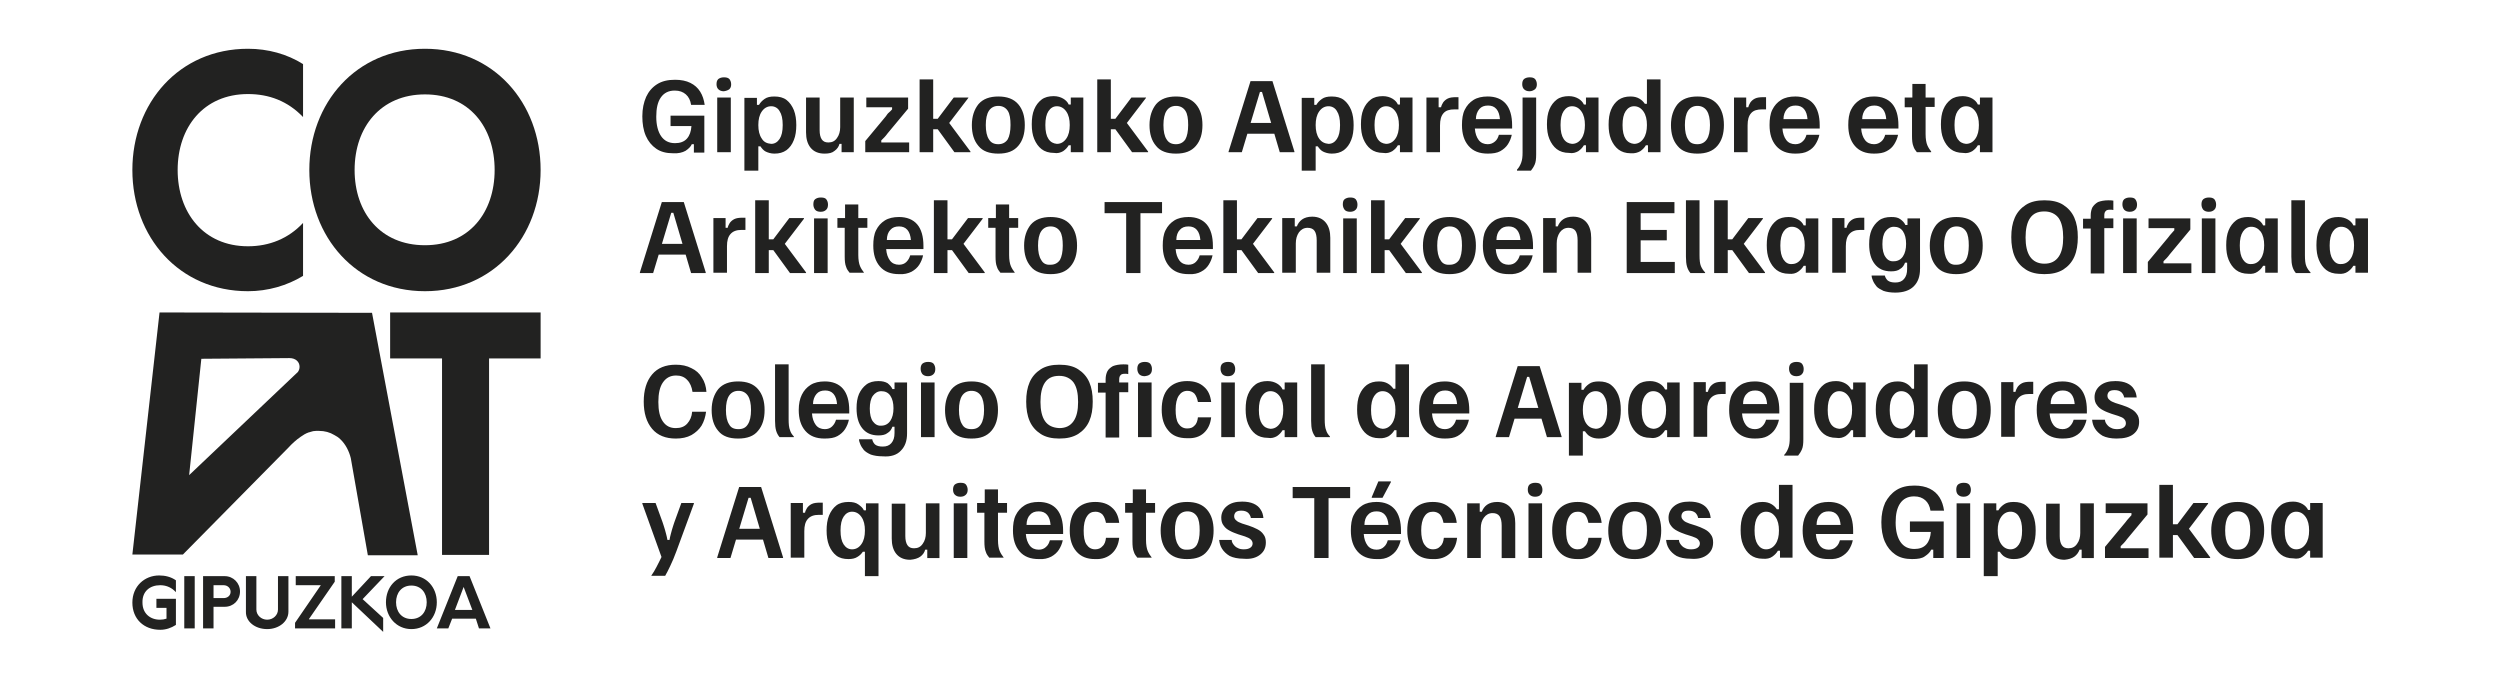 <?xml version="1.0" encoding="UTF-8"?> <svg xmlns="http://www.w3.org/2000/svg" xmlns:xlink="http://www.w3.org/1999/xlink" version="1.1" id="Capa_1" x="0px" y="0px" viewBox="0 0 717.7 195.4" style="enable-background:new 0 0 717.7 195.4;" xml:space="preserve"> <style type="text/css"> .st0{fill:#222221;} </style> <g> <g> <g> <path class="st0" d="M669.7,74.5c-0.6-0.9-0.9-2.2-0.9-4c0-1.8,0.3-3.1,0.9-4c0.6-0.9,1.4-1.4,2.4-1.4c1.1,0,2,0.5,2.7,1.4 c0.7,1,1,2.3,1,3.9c0,1.6-0.3,2.9-1,3.9c-0.7,1-1.6,1.5-2.7,1.5C671.1,75.9,670.3,75.4,669.7,74.5 M674,78c0.7-0.5,1.2-1,1.6-1.7 h0.6v2h3.6V62.7h-3.6v2h-0.6c-0.3-0.7-0.9-1.3-1.6-1.7c-0.7-0.4-1.6-0.7-2.7-0.7c-1.4,0-2.6,0.3-3.5,1c-0.9,0.7-1.6,1.6-2.1,2.8 c-0.5,1.2-0.7,2.6-0.7,4.3c0,1.6,0.2,3,0.7,4.2c0.5,1.2,1.2,2.2,2.1,2.9c0.9,0.7,2.1,1.1,3.6,1.1C672.3,78.7,673.3,78.5,674,78 M663.3,78.4v-0.2c-0.5-0.5-0.9-1.1-1.2-1.8c-0.3-0.7-0.4-1.8-0.4-3.1V57.5h-3.9v16.2c0,1.2,0.1,2.1,0.3,2.8 c0.2,0.7,0.5,1.3,1,1.9H663.3z M643.9,74.5c-0.6-0.9-0.9-2.2-0.9-4c0-1.8,0.3-3.1,0.9-4c0.6-0.9,1.4-1.4,2.4-1.4 c1.1,0,2,0.5,2.7,1.4c0.7,1,1,2.3,1,3.9c0,1.6-0.3,2.9-1,3.9c-0.7,1-1.6,1.5-2.7,1.5C645.3,75.9,644.5,75.4,643.9,74.5 M648.1,78 c0.7-0.5,1.2-1,1.6-1.7h0.6v2h3.6V62.7h-3.6v2h-0.6c-0.3-0.7-0.9-1.3-1.6-1.7c-0.7-0.4-1.6-0.7-2.7-0.7c-1.4,0-2.6,0.3-3.5,1 c-0.9,0.7-1.6,1.6-2.1,2.8c-0.5,1.2-0.7,2.6-0.7,4.3c0,1.6,0.2,3,0.7,4.2c0.5,1.2,1.2,2.2,2.1,2.9c0.9,0.7,2.1,1.1,3.6,1.1 C646.5,78.7,647.4,78.5,648.1,78 M635.7,60.2c0.4-0.4,0.5-0.9,0.5-1.5c0-0.6-0.2-1.1-0.5-1.5c-0.4-0.4-0.9-0.5-1.6-0.5 c-0.7,0-1.2,0.2-1.6,0.5c-0.4,0.4-0.5,0.9-0.5,1.5c0,0.6,0.2,1.1,0.5,1.5c0.4,0.4,0.9,0.6,1.6,0.6 C634.8,60.8,635.3,60.6,635.7,60.2 M636,62.7h-3.9v15.7h3.9V62.7z M629.1,78.4v-2.8h-8v-0.6c0.3-0.3,0.6-0.6,0.9-0.9 c0.3-0.3,0.6-0.7,0.9-1.1l5.9-7.1v-3.2h-12v2.8h7.4v0.6c-0.3,0.3-0.5,0.6-0.8,0.9c-0.3,0.3-0.6,0.7-0.9,1.1l-5.9,7.1v3.2H629.1z M613,60.2c0.4-0.4,0.5-0.9,0.5-1.5c0-0.6-0.2-1.1-0.5-1.5s-0.9-0.5-1.6-0.5c-0.7,0-1.2,0.2-1.6,0.5c-0.4,0.4-0.5,0.9-0.5,1.5 c0,0.6,0.2,1.1,0.5,1.5c0.4,0.4,0.9,0.6,1.6,0.6C612.1,60.8,612.6,60.6,613,60.2 M613.4,62.7h-3.9v15.7h3.9V62.7z M604.1,78.4 V65.5h2.6v-2.8h-2.6v-0.8c0-0.6,0.1-1,0.4-1.3c0.2-0.3,0.7-0.4,1.3-0.4c0.3,0,0.6,0,0.9,0.1v-2.7c-0.4-0.1-0.9-0.1-1.4-0.1 c-1.2,0-2.2,0.2-3,0.5c-0.7,0.4-1.2,0.9-1.6,1.5c-0.3,0.6-0.5,1.4-0.5,2.3v1h-2.2v2.8h2.2v12.9H604.1z M582.8,73.7 c-0.9-1.3-1.3-3.2-1.3-5.5c0-2.4,0.4-4.3,1.3-5.6c0.9-1.3,2.2-1.9,4.1-1.9c1.8,0,3.2,0.7,4.1,1.9c0.9,1.3,1.3,3.2,1.3,5.6 c0,2.4-0.4,4.2-1.3,5.5c-0.9,1.3-2.2,2-4.1,2C585.1,75.7,583.7,75,582.8,73.7 M592.3,77.4c1.4-0.9,2.5-2.1,3.2-3.7 c0.7-1.6,1-3.5,1-5.6c0-2.2-0.3-4-1-5.6c-0.7-1.6-1.8-2.8-3.2-3.7c-1.4-0.9-3.2-1.3-5.4-1.3c-2.1,0-3.9,0.4-5.3,1.3 c-1.4,0.9-2.5,2.1-3.2,3.7c-0.7,1.6-1,3.4-1,5.6c0,2.1,0.3,4,1,5.6c0.7,1.6,1.8,2.8,3.2,3.7c1.4,0.9,3.2,1.3,5.3,1.3 C589.1,78.7,590.8,78.3,592.3,77.4 M559,74.6c-0.6-0.9-0.9-2.3-0.9-4.1c0-1.8,0.3-3.2,0.9-4.1c0.6-0.9,1.5-1.4,2.7-1.4 c1.2,0,2.1,0.5,2.7,1.4c0.6,0.9,0.8,2.3,0.8,4.1c0,1.8-0.3,3.2-0.8,4.1c-0.6,0.9-1.5,1.4-2.7,1.4C560.4,76.1,559.5,75.6,559,74.6 M567.3,76.5c1.3-1.5,1.9-3.5,1.9-6c0-2.5-0.6-4.5-1.9-6c-1.3-1.5-3.2-2.2-5.7-2.2s-4.4,0.7-5.7,2.2c-1.2,1.5-1.9,3.5-1.9,6 c0,2.5,0.6,4.5,1.9,6c1.2,1.5,3.1,2.2,5.7,2.2S566.1,78,567.3,76.5 M541.3,73.8c-0.6-0.8-0.9-2.1-0.9-3.7c0-1.7,0.3-2.9,0.9-3.7 c0.6-0.8,1.4-1.3,2.4-1.3c1.1,0,2,0.4,2.6,1.3c0.6,0.9,0.9,2.1,0.9,3.6c0,1.5-0.3,2.7-0.9,3.6c-0.6,0.9-1.5,1.4-2.6,1.4 C542.7,75.1,541.9,74.7,541.3,73.8 M549.4,82.2c1.2-1.2,1.8-2.8,1.8-5V62.7h-3.6v1.9h-0.6c-0.3-0.7-0.8-1.2-1.5-1.7 s-1.5-0.6-2.6-0.6c-1.4,0-2.6,0.3-3.5,1c-0.9,0.7-1.6,1.6-2.1,2.7c-0.5,1.2-0.7,2.5-0.7,4.1c0,2.4,0.5,4.3,1.6,5.7 c1.1,1.4,2.6,2.1,4.7,2.1c1.1,0,2-0.2,2.6-0.7c0.7-0.4,1.1-1,1.4-1.8h0.6v1.8c0,1.3-0.3,2.2-0.9,2.9c-0.6,0.7-1.4,1-2.5,1 c-1,0-1.7-0.2-2.2-0.6c-0.4-0.4-0.7-0.9-0.8-1.4h-3.8c0,0.5,0.2,1,0.4,1.5c0.2,0.5,0.6,1.1,1,1.6s1.2,0.9,2,1.3 c0.9,0.3,2,0.5,3.4,0.5C546.4,84,548.2,83.4,549.4,82.2 M529.9,78.4v-7.7c0-1.6,0.3-2.7,1-3.5c0.7-0.8,1.7-1.2,3.2-1.2h1.1v-3.5 h-0.8c-1,0-1.8,0.1-2.4,0.4c-0.6,0.3-1,0.7-1.3,1.1c-0.3,0.5-0.5,0.9-0.6,1.4h-0.6v-2.8H526v15.7H529.9z M512,74.5 c-0.6-0.9-0.9-2.2-0.9-4c0-1.8,0.3-3.1,0.9-4c0.6-0.9,1.4-1.4,2.4-1.4c1.1,0,2,0.5,2.7,1.4c0.7,1,1,2.3,1,3.9 c0,1.6-0.3,2.9-1,3.9c-0.7,1-1.6,1.5-2.7,1.5C513.4,75.9,512.6,75.4,512,74.5 M516.2,78c0.7-0.5,1.2-1,1.6-1.7h0.6v2h3.6V62.7 h-3.6v2h-0.6c-0.3-0.7-0.9-1.3-1.6-1.7c-0.7-0.4-1.6-0.7-2.7-0.7c-1.4,0-2.6,0.3-3.5,1c-0.9,0.7-1.6,1.6-2.1,2.8 c-0.5,1.2-0.7,2.6-0.7,4.3c0,1.6,0.2,3,0.7,4.2c0.5,1.2,1.2,2.2,2.1,2.9c0.9,0.7,2.1,1.1,3.6,1.1C514.6,78.7,515.5,78.5,516.2,78 M496,78.4v-6.6h1.3l4.8,6.6h4.6v-0.2l-6.1-8.2l5.5-7.2v-0.2h-4.2l-4.6,6.1H496V57.5h-3.9v20.9H496z M489.5,78.4v-0.2 c-0.5-0.5-0.9-1.1-1.2-1.8c-0.3-0.7-0.4-1.8-0.4-3.1V57.5H484v16.2c0,1.2,0.1,2.1,0.3,2.8c0.2,0.7,0.5,1.3,1,1.9H489.5z M480.8,78.4v-3.2H471V69h7.5v-3H471v-4.8h9.7V58H467v20.4H480.8z M446.9,78.4v-8.5c0-1.3,0.3-2.3,0.9-3.2 c0.6-0.8,1.4-1.3,2.5-1.3c0.9,0,1.6,0.3,2,0.9c0.4,0.6,0.6,1.5,0.6,2.7v9.3h3.9v-10c0-1.8-0.4-3.3-1.3-4.4 c-0.9-1.1-2.2-1.7-3.9-1.7c-1.2,0-2.2,0.3-2.9,0.8s-1.2,1.2-1.5,2h-0.6v-2.4H443v15.7H446.9z M430.6,66c0.6-0.7,1.4-1,2.5-1 c1,0,1.8,0.3,2.4,1c0.6,0.7,0.9,1.7,1,2.9h-6.9C429.6,67.6,430,66.6,430.6,66 M436.7,78c0.9-0.5,1.7-1.2,2.2-2 c0.5-0.8,0.9-1.7,1.1-2.7h-3.7c-0.2,0.7-0.5,1.3-1.1,1.9c-0.5,0.5-1.2,0.8-2.1,0.8c-1.1,0-2-0.4-2.6-1.2c-0.6-0.8-1-1.9-1.1-3.3 h10.7v-0.9c0-2.7-0.6-4.8-1.8-6.2c-1.2-1.4-3-2.1-5.2-2.1c-1.6,0-3,0.3-4.1,1c-1.1,0.7-1.9,1.6-2.5,2.8c-0.6,1.2-0.8,2.7-0.8,4.4 c0,2.5,0.6,4.5,1.9,6c1.3,1.5,3.1,2.2,5.5,2.2C434.5,78.8,435.7,78.5,436.7,78 M413.5,74.6c-0.6-0.9-0.9-2.3-0.9-4.1 c0-1.8,0.3-3.2,0.9-4.1s1.5-1.4,2.7-1.4c1.2,0,2.1,0.5,2.7,1.4s0.8,2.3,0.8,4.1c0,1.8-0.3,3.2-0.8,4.1c-0.6,0.9-1.5,1.4-2.7,1.4 C414.9,76.1,414,75.6,413.5,74.6 M421.8,76.5c1.3-1.5,1.9-3.5,1.9-6c0-2.5-0.6-4.5-1.9-6c-1.3-1.5-3.2-2.2-5.7-2.2 s-4.4,0.7-5.7,2.2c-1.2,1.5-1.9,3.5-1.9,6c0,2.5,0.6,4.5,1.9,6c1.2,1.5,3.1,2.2,5.7,2.2S420.6,78,421.8,76.5 M397.5,78.4v-6.6 h1.3l4.8,6.6h4.6v-0.2l-6.1-8.2l5.5-7.2v-0.2h-4.2l-4.6,6.1h-1.3V57.5h-3.9v20.9H397.5z M389.2,60.2c0.4-0.4,0.5-0.9,0.5-1.5 c0-0.6-0.2-1.1-0.5-1.5c-0.4-0.4-0.9-0.5-1.6-0.5c-0.7,0-1.2,0.2-1.6,0.5s-0.5,0.9-0.5,1.5c0,0.6,0.2,1.1,0.5,1.5 s0.9,0.6,1.6,0.6C388.3,60.8,388.8,60.6,389.2,60.2 M389.5,62.7h-3.9v15.7h3.9V62.7z M372,78.4v-8.5c0-1.3,0.3-2.3,0.9-3.2 c0.6-0.8,1.4-1.3,2.5-1.3c0.9,0,1.6,0.3,2,0.9c0.4,0.6,0.6,1.5,0.6,2.7v9.3h3.9v-10c0-1.8-0.4-3.3-1.3-4.4 c-0.9-1.1-2.2-1.7-3.9-1.7c-1.2,0-2.2,0.3-2.9,0.8c-0.7,0.5-1.2,1.2-1.5,2h-0.6v-2.4h-3.6v15.7H372z M355.1,78.4v-6.6h1.3 l4.8,6.6h4.6v-0.2l-6.1-8.2l5.5-7.2v-0.2h-4.2l-4.6,6.1h-1.3V57.5h-3.9v20.9H355.1z M338.7,66c0.6-0.7,1.4-1,2.5-1 c1,0,1.8,0.3,2.4,1c0.6,0.7,0.9,1.7,1,2.9h-6.9C337.7,67.6,338.1,66.6,338.7,66 M344.8,78c1-0.5,1.7-1.2,2.2-2s0.9-1.7,1.1-2.7 h-3.7c-0.2,0.7-0.5,1.3-1.1,1.9c-0.5,0.5-1.2,0.8-2.1,0.8c-1.1,0-2-0.4-2.6-1.2c-0.6-0.8-1-1.9-1.1-3.3h10.7v-0.9 c0-2.7-0.6-4.8-1.8-6.2c-1.2-1.4-3-2.1-5.2-2.1c-1.6,0-3,0.3-4.1,1c-1.1,0.7-1.9,1.6-2.5,2.8c-0.6,1.2-0.8,2.7-0.8,4.4 c0,2.5,0.6,4.5,1.9,6c1.3,1.5,3.1,2.2,5.5,2.2C342.7,78.8,343.9,78.5,344.8,78 M327.4,78.4V61.2h6.2V58h-16.5v3.2h6.2v17.2H327.4 z M298.9,74.6c-0.6-0.9-0.9-2.3-0.9-4.1c0-1.8,0.3-3.2,0.9-4.1c0.6-0.9,1.5-1.4,2.7-1.4c1.2,0,2.1,0.5,2.7,1.4s0.8,2.3,0.8,4.1 c0,1.8-0.3,3.2-0.8,4.1c-0.6,0.9-1.5,1.4-2.7,1.4C300.3,76.1,299.4,75.6,298.9,74.6 M307.3,76.5c1.3-1.5,1.9-3.5,1.9-6 c0-2.5-0.6-4.5-1.9-6c-1.3-1.5-3.2-2.2-5.7-2.2s-4.4,0.7-5.7,2.2c-1.2,1.5-1.9,3.5-1.9,6c0,2.5,0.6,4.5,1.9,6 c1.2,1.5,3.1,2.2,5.7,2.2S306,78,307.3,76.5 M291.3,78.4v-0.2c-0.4-0.5-0.8-1.1-1.1-1.8c-0.3-0.7-0.5-1.8-0.5-3.2v-7.8h2.6v-2.8 h-2.6v-3.9h-3.8v3.9h-2.2v2.8h2.1v8.2c0,1.3,0.1,2.3,0.4,3c0.2,0.7,0.6,1.2,1,1.7H291.3z M272,78.4v-6.6h1.3l4.8,6.6h4.6v-0.2 l-6.1-8.2l5.5-7.2v-0.2h-4.2l-4.6,6.1H272V57.5h-3.9v20.9H272z M255.6,66c0.6-0.7,1.4-1,2.5-1c1,0,1.8,0.3,2.4,1 c0.6,0.7,0.9,1.7,1,2.9h-6.9C254.6,67.6,255,66.6,255.6,66 M261.7,78c0.9-0.5,1.7-1.2,2.2-2c0.5-0.8,0.9-1.7,1.1-2.7h-3.7 c-0.2,0.7-0.5,1.3-1.1,1.9c-0.5,0.5-1.2,0.8-2.1,0.8c-1.1,0-2-0.4-2.6-1.2c-0.6-0.8-1-1.9-1.1-3.3h10.7v-0.9 c0-2.7-0.6-4.8-1.8-6.2c-1.2-1.4-3-2.1-5.2-2.1c-1.6,0-3,0.3-4.1,1c-1.1,0.7-1.9,1.6-2.5,2.8c-0.6,1.2-0.8,2.7-0.8,4.4 c0,2.5,0.6,4.5,1.9,6c1.3,1.5,3.1,2.2,5.5,2.2C259.5,78.8,260.7,78.5,261.7,78 M248,78.4v-0.2c-0.4-0.5-0.8-1.1-1.1-1.8 c-0.3-0.7-0.5-1.8-0.5-3.2v-7.8h2.6v-2.8h-2.6v-3.9h-3.8v3.9h-2.2v2.8h2.1v8.2c0,1.3,0.1,2.3,0.4,3c0.2,0.7,0.6,1.2,1,1.7H248z M237.2,60.2c0.4-0.4,0.5-0.9,0.5-1.5c0-0.6-0.2-1.1-0.5-1.5s-0.9-0.5-1.6-0.5c-0.7,0-1.2,0.2-1.6,0.5s-0.5,0.9-0.5,1.5 c0,0.6,0.2,1.1,0.5,1.5s0.9,0.6,1.6,0.6C236.3,60.8,236.8,60.6,237.2,60.2 M237.6,62.7h-3.9v15.7h3.9V62.7z M220.7,78.4v-6.6h1.3 l4.8,6.6h4.6v-0.2l-6.1-8.2l5.5-7.2v-0.2h-4.2l-4.6,6.1h-1.3V57.5h-3.9v20.9H220.7z M208.7,78.4v-7.7c0-1.6,0.3-2.7,1-3.5 c0.7-0.8,1.7-1.2,3.2-1.2h1.1v-3.5h-0.8c-1,0-1.8,0.1-2.4,0.4c-0.6,0.3-1,0.7-1.3,1.1c-0.3,0.5-0.5,0.9-0.6,1.4h-0.6v-2.8h-3.5 v15.7H208.7z M197.4,73.1l-0.9-3.1h-7l-0.9,3.1H197.4z M187.5,78.4l5.2-17.3h0.6l5.1,17.3h4.2v-0.2L196.3,58h-6.3l-6.3,20.2v0.2 H187.5z"></path> <path class="st0" d="M562,39.9c-0.6-0.9-0.9-2.2-0.9-4c0-1.8,0.3-3.1,0.9-4c0.6-0.9,1.4-1.4,2.4-1.4c1.1,0,2,0.5,2.7,1.5 c0.7,1,1,2.3,1,3.9c0,1.6-0.3,2.9-1,3.9c-0.7,1-1.6,1.5-2.7,1.5C563.4,41.2,562.6,40.8,562,39.9 M566.2,43.4 c0.7-0.5,1.2-1,1.6-1.7h0.6v2h3.6V28h-3.6v2h-0.6c-0.3-0.7-0.9-1.3-1.6-1.7c-0.7-0.4-1.6-0.7-2.7-0.7c-1.4,0-2.6,0.3-3.5,1 c-0.9,0.7-1.6,1.6-2.1,2.8c-0.5,1.2-0.7,2.6-0.7,4.3c0,1.6,0.2,3,0.7,4.2c0.5,1.2,1.2,2.2,2.1,2.9c0.9,0.7,2.1,1.1,3.6,1.1 C564.6,44.1,565.5,43.8,566.2,43.4 M554.4,43.7v-0.2c-0.4-0.5-0.8-1.1-1.1-1.8c-0.3-0.7-0.5-1.8-0.5-3.2v-7.8h2.6V28h-2.6v-3.9 H549V28h-2.2v2.8h2.1V39c0,1.3,0.1,2.3,0.4,3c0.2,0.7,0.6,1.2,1,1.7H554.4z M535.6,31.3c0.6-0.7,1.4-1,2.5-1c1,0,1.8,0.3,2.4,1 c0.6,0.7,0.9,1.7,1,2.9h-6.9C534.6,33,535,32,535.6,31.3 M541.6,43.4c1-0.5,1.7-1.2,2.2-2c0.5-0.8,0.9-1.7,1.1-2.7h-3.7 c-0.2,0.7-0.5,1.4-1.1,1.9s-1.2,0.8-2.1,0.8c-1.1,0-2-0.4-2.6-1.2c-0.6-0.8-1-1.9-1.1-3.3h10.7v-0.9c0-2.7-0.6-4.8-1.8-6.2 c-1.2-1.4-3-2.1-5.2-2.1c-1.6,0-3,0.3-4.1,1c-1.1,0.7-1.9,1.6-2.5,2.8c-0.6,1.2-0.8,2.7-0.8,4.4c0,2.5,0.6,4.5,1.9,6 c1.3,1.5,3.1,2.2,5.5,2.2C539.5,44.1,540.7,43.9,541.6,43.4 M513,31.3c0.6-0.7,1.4-1,2.5-1c1,0,1.8,0.3,2.4,1 c0.6,0.7,0.9,1.7,1,2.9h-6.9C512,33,512.4,32,513,31.3 M519,43.4c1-0.5,1.7-1.2,2.2-2c0.5-0.8,0.9-1.7,1.1-2.7h-3.7 c-0.2,0.7-0.5,1.4-1.1,1.9c-0.5,0.5-1.2,0.8-2.1,0.8c-1.1,0-2-0.4-2.6-1.2c-0.6-0.8-1-1.9-1.1-3.3h10.7v-0.9 c0-2.7-0.6-4.8-1.8-6.2c-1.2-1.4-3-2.1-5.2-2.1c-1.6,0-3,0.3-4.1,1c-1.1,0.7-1.9,1.6-2.5,2.8c-0.6,1.2-0.8,2.7-0.8,4.4 c0,2.5,0.6,4.5,1.9,6c1.3,1.5,3.1,2.2,5.5,2.2C516.9,44.1,518.1,43.9,519,43.4 M501.7,43.7V36c0-1.6,0.3-2.7,1-3.5 c0.7-0.8,1.7-1.1,3.2-1.1h1.1v-3.5h-0.8c-1,0-1.8,0.1-2.4,0.4c-0.6,0.3-1,0.7-1.3,1.1c-0.3,0.5-0.5,0.9-0.6,1.4h-0.6V28h-3.5 v15.7H501.7z M484.6,40c-0.6-0.9-0.9-2.3-0.9-4.1c0-1.8,0.3-3.2,0.9-4.1c0.6-0.9,1.5-1.4,2.7-1.4c1.2,0,2.1,0.5,2.7,1.4 c0.6,0.9,0.9,2.3,0.9,4.1c0,1.8-0.3,3.2-0.9,4.1s-1.5,1.4-2.7,1.4C486,41.4,485.1,41,484.6,40 M493,41.9c1.3-1.5,1.9-3.5,1.9-6 c0-2.5-0.6-4.5-1.9-6c-1.3-1.5-3.2-2.2-5.7-2.2c-2.5,0-4.4,0.7-5.7,2.2c-1.2,1.5-1.9,3.5-1.9,6c0,2.5,0.6,4.5,1.9,6 c1.2,1.5,3.1,2.2,5.7,2.2C489.8,44.1,491.7,43.4,493,41.9 M466.7,39.9c-0.6-0.9-0.9-2.2-0.9-4c0-1.8,0.3-3.1,0.9-4 c0.6-0.9,1.4-1.4,2.4-1.4c1.1,0,2,0.5,2.7,1.5c0.7,1,1,2.3,1,3.9c0,1.6-0.3,2.9-1,3.9c-0.7,1-1.6,1.5-2.7,1.5 C468.1,41.2,467.3,40.8,466.7,39.9 M470.9,43.4c0.7-0.5,1.2-1,1.6-1.7h0.6v2h3.6V22.8h-3.9v7h-0.6c-0.4-0.6-0.9-1.1-1.6-1.5 c-0.7-0.4-1.5-0.6-2.5-0.6c-1.4,0-2.5,0.3-3.5,1c-0.9,0.7-1.6,1.6-2.1,2.8c-0.5,1.2-0.7,2.6-0.7,4.3c0,1.6,0.2,3,0.7,4.2 c0.5,1.2,1.2,2.2,2.1,2.9c0.9,0.7,2.1,1.1,3.5,1.1C469.3,44.1,470.2,43.8,470.9,43.4 M448.9,39.9c-0.6-0.9-0.9-2.2-0.9-4 c0-1.8,0.3-3.1,0.9-4c0.6-0.9,1.4-1.4,2.4-1.4c1.1,0,2,0.5,2.7,1.5c0.7,1,1,2.3,1,3.9c0,1.6-0.3,2.9-1,3.9 c-0.7,1-1.6,1.5-2.7,1.5C450.3,41.2,449.5,40.8,448.9,39.9 M453.1,43.4c0.7-0.5,1.2-1,1.6-1.7h0.6v2h3.6V28h-3.6v2h-0.6 c-0.3-0.7-0.9-1.3-1.6-1.7s-1.6-0.7-2.7-0.7c-1.4,0-2.6,0.3-3.5,1c-0.9,0.7-1.6,1.6-2.1,2.8c-0.5,1.2-0.7,2.6-0.7,4.3 c0,1.6,0.2,3,0.7,4.2c0.5,1.2,1.2,2.2,2.1,2.9c0.9,0.7,2.1,1.1,3.6,1.1C451.5,44.1,452.4,43.8,453.1,43.4 M440.7,25.6 c0.4-0.4,0.5-0.9,0.5-1.4c0-0.6-0.2-1.1-0.5-1.5c-0.4-0.4-0.9-0.5-1.6-0.5s-1.2,0.2-1.6,0.5c-0.4,0.4-0.5,0.9-0.5,1.5 c0,0.6,0.2,1.1,0.5,1.4c0.4,0.4,0.9,0.6,1.6,0.6S440.3,25.9,440.7,25.6 M439.5,49c0.4-0.5,0.8-1.1,1.1-1.8 c0.3-0.7,0.4-1.6,0.4-2.9V28h-3.9v15.8c0,1.2-0.1,2.1-0.4,2.9c-0.3,0.8-0.7,1.5-1.2,2V49H439.5z M424.7,31.3c0.6-0.7,1.4-1,2.5-1 c1,0,1.8,0.3,2.4,1c0.6,0.7,0.9,1.7,1,2.9h-6.9C423.7,33,424.1,32,424.7,31.3 M430.7,43.4c0.9-0.5,1.7-1.2,2.2-2 c0.5-0.8,0.9-1.7,1.1-2.7h-3.7c-0.2,0.7-0.5,1.4-1.1,1.9s-1.2,0.8-2.1,0.8c-1.1,0-2-0.4-2.6-1.2c-0.6-0.8-1-1.9-1.1-3.3h10.7 v-0.9c0-2.7-0.6-4.8-1.8-6.2c-1.2-1.4-3-2.1-5.2-2.1c-1.6,0-3,0.3-4.1,1c-1.1,0.7-1.9,1.6-2.5,2.8c-0.6,1.2-0.8,2.7-0.8,4.4 c0,2.5,0.6,4.5,1.9,6c1.3,1.5,3.1,2.2,5.5,2.2C428.6,44.1,429.8,43.9,430.7,43.4 M413.4,43.7V36c0-1.6,0.3-2.7,1-3.5 c0.7-0.8,1.7-1.1,3.2-1.1h1.1v-3.5H418c-1,0-1.8,0.1-2.4,0.4c-0.6,0.3-1,0.7-1.3,1.1c-0.3,0.5-0.5,0.9-0.6,1.4H413V28h-3.5v15.7 H413.4z M395.5,39.9c-0.6-0.9-0.9-2.2-0.9-4c0-1.8,0.3-3.1,0.9-4c0.6-0.9,1.4-1.4,2.4-1.4c1.1,0,2,0.5,2.7,1.5c0.7,1,1,2.3,1,3.9 c0,1.6-0.3,2.9-1,3.9c-0.7,1-1.6,1.5-2.7,1.5C396.9,41.2,396.1,40.8,395.5,39.9 M399.7,43.4c0.7-0.5,1.2-1,1.6-1.7h0.6v2h3.6V28 h-3.6v2h-0.6c-0.3-0.7-0.9-1.3-1.6-1.7c-0.7-0.4-1.6-0.7-2.7-0.7c-1.4,0-2.6,0.3-3.5,1c-0.9,0.7-1.6,1.6-2.1,2.8 c-0.5,1.2-0.7,2.6-0.7,4.3c0,1.6,0.2,3,0.7,4.2c0.5,1.2,1.2,2.2,2.1,2.9c0.9,0.7,2.1,1.1,3.6,1.1C398.1,44.1,399,43.8,399.7,43.4 M378.7,39.8c-0.7-1-1-2.3-1-3.9c0-1.6,0.3-2.9,1-3.9c0.7-1,1.6-1.5,2.7-1.5c1,0,1.9,0.5,2.4,1.4c0.6,0.9,0.9,2.2,0.9,4 c0,1.8-0.3,3.1-0.9,4c-0.6,0.9-1.4,1.4-2.4,1.4C380.3,41.2,379.4,40.8,378.7,39.8 M377.7,49v-7h0.6c0.4,0.6,0.9,1.2,1.5,1.5 s1.5,0.6,2.5,0.6c1.4,0,2.5-0.3,3.5-1c0.9-0.7,1.6-1.6,2.1-2.9c0.5-1.2,0.7-2.7,0.7-4.3c0-1.6-0.2-3-0.7-4.3 c-0.5-1.2-1.2-2.2-2.1-2.9c-0.9-0.7-2.1-1-3.5-1c-1.2,0-2.1,0.2-2.8,0.7c-0.7,0.5-1.2,1-1.6,1.7h-0.6v-2h-3.6V49H377.7z M366.4,38.4l-0.9-3.1h-7l-0.9,3.1H366.4z M356.5,43.7l5.2-17.3h0.6l5.1,17.3h4.2v-0.2l-6.3-20.2h-6.3l-6.3,20.2v0.2H356.5z M334.9,40c-0.6-0.9-0.9-2.3-0.9-4.1c0-1.8,0.3-3.2,0.9-4.1c0.6-0.9,1.5-1.4,2.7-1.4c1.2,0,2.1,0.5,2.7,1.4 c0.6,0.9,0.8,2.3,0.8,4.1c0,1.8-0.3,3.2-0.8,4.1c-0.6,0.9-1.5,1.4-2.7,1.4C336.4,41.4,335.5,41,334.9,40 M343.3,41.9 c1.3-1.5,1.9-3.5,1.9-6c0-2.5-0.6-4.5-1.9-6c-1.3-1.5-3.2-2.2-5.7-2.2s-4.4,0.7-5.7,2.2c-1.2,1.5-1.9,3.5-1.9,6 c0,2.5,0.6,4.5,1.9,6c1.2,1.5,3.1,2.2,5.7,2.2S342,43.4,343.3,41.9 M318.9,43.7v-6.6h1.3l4.8,6.6h4.6v-0.2l-6.1-8.2l5.5-7.2V28 h-4.2l-4.6,6.1h-1.3V22.8H315v20.9H318.9z M301,39.9c-0.6-0.9-0.9-2.2-0.9-4c0-1.8,0.3-3.1,0.9-4c0.6-0.9,1.4-1.4,2.4-1.4 c1.1,0,2,0.5,2.7,1.5c0.7,1,1,2.3,1,3.9c0,1.6-0.3,2.9-1,3.9c-0.7,1-1.6,1.5-2.7,1.5C302.4,41.2,301.6,40.8,301,39.9 M305.2,43.4 c0.7-0.5,1.2-1,1.6-1.7h0.6v2h3.6V28h-3.6v2h-0.6c-0.3-0.7-0.9-1.3-1.6-1.7s-1.6-0.7-2.7-0.7c-1.4,0-2.6,0.3-3.5,1 c-0.9,0.7-1.6,1.6-2.1,2.8c-0.5,1.2-0.7,2.6-0.7,4.3c0,1.6,0.2,3,0.7,4.2c0.5,1.2,1.2,2.2,2.1,2.9c0.9,0.7,2.1,1.1,3.6,1.1 C303.6,44.1,304.5,43.8,305.2,43.4 M283.9,40c-0.6-0.9-0.9-2.3-0.9-4.1c0-1.8,0.3-3.2,0.9-4.1c0.6-0.9,1.5-1.4,2.7-1.4 c1.2,0,2.1,0.5,2.7,1.4c0.6,0.9,0.8,2.3,0.8,4.1c0,1.8-0.3,3.2-0.8,4.1c-0.6,0.9-1.5,1.4-2.7,1.4C285.4,41.4,284.5,41,283.9,40 M292.3,41.9c1.3-1.5,1.9-3.5,1.9-6c0-2.5-0.6-4.5-1.9-6c-1.3-1.5-3.2-2.2-5.7-2.2s-4.4,0.7-5.7,2.2c-1.2,1.5-1.9,3.5-1.9,6 c0,2.5,0.6,4.5,1.9,6c1.2,1.5,3.1,2.2,5.7,2.2S291,43.4,292.3,41.9 M267.9,43.7v-6.6h1.3l4.8,6.6h4.6v-0.2l-6.1-8.2l5.5-7.2V28 h-4.2l-4.6,6.1h-1.3V22.8H264v20.9H267.9z M261,43.7v-2.8h-8v-0.6c0.3-0.3,0.6-0.6,0.9-0.9c0.3-0.3,0.6-0.7,0.9-1.1l5.9-7.1V28 h-12v2.8h7.4v0.6c-0.3,0.3-0.5,0.6-0.9,0.9s-0.6,0.7-0.9,1.1l-5.9,7.1v3.2H261z M239.6,43.3c0.7-0.5,1.2-1.2,1.4-2h0.6v2.4h3.5 V28h-3.9v8.5c0,1.2-0.3,2.3-0.9,3.1c-0.6,0.9-1.4,1.3-2.5,1.3c-0.9,0-1.5-0.3-1.9-0.9c-0.4-0.6-0.6-1.5-0.6-2.6V28h-3.9v10 c0,1.8,0.4,3.3,1.3,4.4c0.9,1.1,2.2,1.7,4,1.7C238,44.1,238.9,43.9,239.6,43.3 M218.7,39.8c-0.7-1-1-2.3-1-3.9 c0-1.6,0.3-2.9,1-3.9c0.7-1,1.6-1.5,2.7-1.5c1,0,1.9,0.5,2.4,1.4c0.6,0.9,0.9,2.2,0.9,4c0,1.8-0.3,3.1-0.9,4 c-0.6,0.9-1.4,1.4-2.4,1.4C220.2,41.2,219.3,40.8,218.7,39.8 M217.7,49v-7h0.6c0.4,0.6,0.9,1.2,1.5,1.5s1.5,0.6,2.5,0.6 c1.4,0,2.5-0.3,3.5-1c0.9-0.7,1.6-1.6,2.1-2.9c0.5-1.2,0.7-2.7,0.7-4.3c0-1.6-0.2-3-0.7-4.3c-0.5-1.2-1.2-2.2-2.1-2.9 c-0.9-0.7-2.1-1-3.5-1c-1.2,0-2.1,0.2-2.8,0.7c-0.7,0.5-1.2,1-1.6,1.7h-0.6v-2h-3.6V49H217.7z M209.4,25.6 c0.4-0.4,0.5-0.9,0.5-1.4c0-0.6-0.2-1.1-0.5-1.5c-0.4-0.4-0.9-0.5-1.6-0.5c-0.7,0-1.2,0.2-1.6,0.5c-0.4,0.4-0.5,0.9-0.5,1.5 c0,0.6,0.2,1.1,0.5,1.4c0.4,0.4,0.9,0.6,1.6,0.6C208.5,26.1,209,25.9,209.4,25.6 M209.8,28h-3.9v15.7h3.9V28z M196.8,43.3 c0.9-0.6,1.5-1.2,1.8-1.9h0.6v2.4h3V33.2h-9.7v3h6c-0.1,1.5-0.5,2.7-1.3,3.6s-2,1.3-3.4,1.3c-1.8,0-3.1-0.7-4-2 c-0.9-1.3-1.4-3.2-1.4-5.6c0-2.4,0.4-4.2,1.3-5.5c0.9-1.3,2.2-2,4-2c1.4,0,2.4,0.4,3.2,1.1c0.8,0.7,1.3,1.7,1.5,3h3.9 c-0.2-1.4-0.6-2.7-1.3-3.8c-0.7-1.1-1.6-1.9-2.8-2.5c-1.2-0.6-2.7-0.9-4.4-0.9c-2.1,0-3.8,0.4-5.2,1.3c-1.4,0.9-2.4,2.1-3.1,3.6 c-0.7,1.6-1.1,3.4-1.1,5.6c0,2.1,0.3,4,1,5.6c0.7,1.6,1.7,2.8,3,3.7c1.3,0.9,2.9,1.3,4.8,1.3C194.7,44.1,195.9,43.8,196.8,43.3"></path> <g> <path class="st0" d="M656.8,156.3c-0.6-0.9-0.9-2.2-0.9-4c0-1.8,0.3-3.1,0.9-4c0.6-0.9,1.4-1.4,2.4-1.4c1.1,0,2,0.5,2.7,1.5 c0.7,1,1,2.3,1,3.9c0,1.6-0.3,2.9-1,3.9c-0.7,1-1.6,1.5-2.7,1.5C658.2,157.7,657.4,157.2,656.8,156.3 M661,159.8 c0.7-0.5,1.2-1,1.6-1.7h0.6v2h3.6v-15.7h-3.6v2h-0.6c-0.3-0.7-0.9-1.3-1.6-1.7c-0.7-0.4-1.6-0.7-2.7-0.7c-1.4,0-2.6,0.3-3.5,1 c-0.9,0.7-1.6,1.6-2.1,2.8c-0.5,1.2-0.7,2.6-0.7,4.3c0,1.6,0.2,3,0.7,4.2c0.5,1.2,1.2,2.2,2.1,2.9c0.9,0.7,2.1,1.1,3.6,1.1 C659.4,160.5,660.4,160.3,661,159.8 M639.7,156.4c-0.6-0.9-0.9-2.3-0.9-4.1c0-1.8,0.3-3.2,0.9-4.1c0.6-0.9,1.5-1.4,2.7-1.4 c1.2,0,2.1,0.5,2.7,1.4c0.6,0.9,0.9,2.3,0.9,4.1c0,1.8-0.3,3.2-0.9,4.1c-0.6,1-1.5,1.4-2.7,1.4 C641.2,157.9,640.3,157.4,639.7,156.4 M648.1,158.3c1.3-1.5,1.9-3.5,1.9-6c0-2.5-0.6-4.5-1.9-6c-1.3-1.5-3.2-2.2-5.7-2.2 s-4.4,0.7-5.7,2.2c-1.2,1.5-1.9,3.5-1.9,6c0,2.5,0.6,4.5,1.9,6c1.2,1.5,3.1,2.2,5.7,2.2S646.9,159.8,648.1,158.3 M623.8,160.2 v-6.6h1.3l4.8,6.6h4.6V160l-6.1-8.2l5.5-7.2v-0.2h-4.2l-4.6,6.1h-1.3v-11.3h-3.9v20.9H623.8z M616.8,160.2v-2.8h-8v-0.6 c0.3-0.3,0.6-0.6,0.9-0.9c0.3-0.3,0.6-0.7,0.9-1.1l5.9-7.1v-3.2h-12v2.8h7.4v0.6c-0.3,0.3-0.5,0.6-0.8,0.9 c-0.3,0.3-0.6,0.7-0.9,1.1l-5.9,7.1v3.2H616.8z M595.5,159.8c0.7-0.5,1.2-1.2,1.5-2h0.6v2.4h3.5v-15.7h-3.9v8.5 c0,1.2-0.3,2.3-0.9,3.1c-0.6,0.9-1.4,1.3-2.5,1.3c-0.9,0-1.5-0.3-1.9-0.9c-0.4-0.6-0.6-1.5-0.6-2.6v-9.3h-3.9v10 c0,1.8,0.4,3.3,1.3,4.4c0.9,1.1,2.2,1.7,4,1.7C593.8,160.6,594.8,160.3,595.5,159.8 M574.5,156.2c-0.7-1-1-2.3-1-3.9 c0-1.6,0.3-2.9,1-3.9c0.7-1,1.6-1.5,2.7-1.5c1,0,1.9,0.5,2.4,1.4c0.6,0.9,0.9,2.2,0.9,4c0,1.8-0.3,3.1-0.9,4 c-0.6,0.9-1.4,1.4-2.4,1.4C576.1,157.7,575.2,157.2,574.5,156.2 M573.5,165.4v-7h0.6c0.4,0.6,0.9,1.2,1.5,1.5 c0.7,0.4,1.5,0.6,2.5,0.6c1.4,0,2.5-0.3,3.5-1c0.9-0.7,1.6-1.6,2.1-2.9c0.5-1.2,0.7-2.7,0.7-4.3c0-1.6-0.2-3-0.7-4.3 c-0.5-1.2-1.2-2.2-2.1-2.9c-0.9-0.7-2.1-1-3.5-1c-1.2,0-2.1,0.2-2.8,0.7c-0.7,0.5-1.2,1-1.6,1.7h-0.6v-2h-3.6v20.9H573.5z M565.3,142c0.4-0.4,0.5-0.9,0.5-1.4c0-0.6-0.2-1.1-0.5-1.5c-0.4-0.4-0.9-0.5-1.6-0.5c-0.7,0-1.2,0.2-1.6,0.5 c-0.4,0.4-0.5,0.9-0.5,1.5c0,0.6,0.2,1.1,0.5,1.4c0.4,0.4,0.9,0.6,1.6,0.6C564.4,142.6,564.9,142.4,565.3,142 M565.6,144.5h-3.9 v15.7h3.9V144.5z M552.6,159.7c0.9-0.6,1.5-1.2,1.8-1.9h0.6v2.4h3v-10.5h-9.7v3h6c-0.1,1.5-0.5,2.7-1.3,3.6s-2,1.3-3.4,1.3 c-1.8,0-3.1-0.7-4-2c-0.9-1.3-1.4-3.2-1.4-5.6c0-2.4,0.4-4.2,1.3-5.5c0.9-1.3,2.2-2,4-2c1.4,0,2.4,0.4,3.2,1.1 c0.8,0.7,1.3,1.7,1.5,3h3.9c-0.2-1.4-0.6-2.7-1.3-3.8c-0.7-1.1-1.6-1.9-2.8-2.5c-1.2-0.6-2.7-0.9-4.4-0.9 c-2.1,0-3.8,0.4-5.2,1.3c-1.4,0.9-2.4,2.1-3.2,3.6c-0.7,1.6-1.1,3.4-1.1,5.6c0,2.1,0.3,4,1,5.6s1.7,2.8,3,3.7 c1.3,0.9,2.9,1.3,4.8,1.3C550.6,160.5,551.8,160.3,552.6,159.7 M522.5,147.8c0.6-0.7,1.4-1,2.5-1c1,0,1.8,0.3,2.4,1 c0.6,0.7,0.9,1.7,1,2.9h-6.9C521.5,149.4,521.9,148.4,522.5,147.8 M528.6,159.8c0.9-0.5,1.7-1.2,2.2-2c0.5-0.8,0.9-1.7,1.1-2.7 h-3.7c-0.2,0.7-0.5,1.4-1.1,1.9c-0.5,0.5-1.2,0.8-2.1,0.8c-1.1,0-2-0.4-2.6-1.2c-0.6-0.8-1-1.9-1.1-3.3h10.7v-0.9 c0-2.7-0.6-4.8-1.8-6.2c-1.2-1.4-3-2.1-5.2-2.1c-1.6,0-3,0.3-4.1,1c-1.1,0.7-1.9,1.6-2.5,2.8c-0.6,1.2-0.9,2.7-0.9,4.4 c0,2.5,0.6,4.5,1.9,6c1.3,1.5,3.1,2.2,5.5,2.2C526.5,160.6,527.7,160.3,528.6,159.8 M504.6,156.3c-0.6-0.9-0.9-2.2-0.9-4 c0-1.8,0.3-3.1,0.9-4c0.6-0.9,1.4-1.4,2.4-1.4c1.1,0,2,0.5,2.7,1.5c0.7,1,1,2.3,1,3.9c0,1.6-0.3,2.9-1,3.9 c-0.7,1-1.6,1.5-2.7,1.5C506,157.7,505.2,157.2,504.6,156.3 M508.8,159.8c0.7-0.5,1.2-1,1.6-1.7h0.6v2h3.6v-20.9h-3.9v7h-0.6 c-0.4-0.6-0.9-1.1-1.6-1.5c-0.7-0.4-1.5-0.6-2.5-0.6c-1.4,0-2.5,0.3-3.5,1c-0.9,0.7-1.6,1.6-2.1,2.8c-0.5,1.2-0.7,2.6-0.7,4.3 c0,1.6,0.2,3,0.7,4.2c0.5,1.2,1.2,2.2,2.1,2.9c0.9,0.7,2.1,1.1,3.5,1.1C507.2,160.5,508.1,160.3,508.8,159.8 M490.2,159.2 c1.1-0.9,1.6-2,1.6-3.5c0-0.9-0.2-1.7-0.7-2.3c-0.4-0.6-1-1.1-1.8-1.5s-1.5-0.7-2.4-1l-1.9-0.6c-0.8-0.3-1.3-0.5-1.7-0.9 s-0.6-0.7-0.6-1.2c0-0.5,0.2-0.9,0.5-1.2c0.4-0.3,0.9-0.4,1.6-0.4c0.8,0,1.4,0.2,1.9,0.6c0.4,0.4,0.7,0.9,0.8,1.5h3.6 c-0.1-0.9-0.3-1.7-0.8-2.4c-0.4-0.7-1.1-1.3-2-1.7s-2-0.6-3.3-0.6c-1.9,0-3.3,0.4-4.4,1.3c-1,0.8-1.6,2-1.6,3.3 c0,0.9,0.2,1.7,0.7,2.3c0.4,0.6,1,1.1,1.8,1.5c0.7,0.4,1.6,0.7,2.4,1l1.9,0.6c0.8,0.3,1.4,0.5,1.7,0.9c0.3,0.3,0.5,0.7,0.5,1.1 c0,0.5-0.2,0.9-0.6,1.2c-0.4,0.3-1,0.5-1.9,0.5c-0.7,0-1.3-0.1-1.8-0.4c-0.5-0.2-0.9-0.6-1.2-1c-0.3-0.4-0.5-0.8-0.5-1.3h-3.7 c0.1,0.9,0.3,1.7,0.8,2.5c0.5,0.8,1.2,1.5,2.2,2.1c1,0.5,2.4,0.8,4,0.8C487.5,160.6,489.1,160.1,490.2,159.2 M466.6,156.4 c-0.6-0.9-0.9-2.3-0.9-4.1c0-1.8,0.3-3.2,0.9-4.1c0.6-0.9,1.5-1.4,2.7-1.4c1.2,0,2.1,0.5,2.7,1.4c0.6,0.9,0.8,2.3,0.8,4.1 c0,1.8-0.3,3.2-0.8,4.1c-0.6,1-1.5,1.4-2.7,1.4C468,157.9,467.1,157.4,466.6,156.4 M475,158.3c1.3-1.5,1.9-3.5,1.9-6 c0-2.5-0.6-4.5-1.9-6c-1.3-1.5-3.2-2.2-5.7-2.2s-4.4,0.7-5.7,2.2c-1.2,1.5-1.9,3.5-1.9,6c0,2.5,0.6,4.5,1.9,6s3.1,2.2,5.7,2.2 S473.7,159.8,475,158.3 M457.7,158.9c1.2-1.1,1.9-2.6,2.1-4.5h-3.8c-0.1,1-0.4,1.9-1,2.4c-0.5,0.6-1.2,0.9-2.1,0.9 c-1.1,0-1.9-0.5-2.5-1.4c-0.6-0.9-0.8-2.3-0.8-4c0-1.7,0.3-3.1,0.9-4c0.6-1,1.4-1.4,2.5-1.4c0.8,0,1.5,0.3,2,0.8 c0.5,0.6,0.8,1.4,1,2.4h3.8c-0.2-1.9-0.9-3.4-2.1-4.4c-1.2-1.1-2.8-1.6-4.8-1.6c-2.3,0-4.1,0.7-5.4,2.1s-1.9,3.5-1.9,6.1 c0,2.5,0.6,4.5,1.9,6s3,2.2,5.4,2.2C455,160.6,456.6,160,457.7,158.9 M442.3,142c0.4-0.4,0.5-0.9,0.5-1.4c0-0.6-0.2-1.1-0.5-1.5 s-0.9-0.5-1.6-0.5c-0.7,0-1.2,0.2-1.6,0.5c-0.4,0.4-0.5,0.9-0.5,1.5c0,0.6,0.2,1.1,0.5,1.4c0.4,0.4,0.9,0.6,1.6,0.6 C441.4,142.6,442,142.4,442.3,142 M442.7,144.5h-3.9v15.7h3.9V144.5z M425.1,160.2v-8.5c0-1.3,0.3-2.3,0.9-3.1 c0.6-0.8,1.4-1.3,2.5-1.3c0.9,0,1.6,0.3,2,0.9c0.4,0.6,0.6,1.5,0.6,2.7v9.3h3.9v-10c0-1.8-0.4-3.3-1.3-4.4 c-0.9-1.1-2.2-1.7-3.9-1.7c-1.2,0-2.2,0.3-2.9,0.8c-0.7,0.5-1.2,1.2-1.5,2h-0.6v-2.4h-3.6v15.7H425.1z M416.2,158.9 c1.2-1.1,1.9-2.6,2.1-4.5h-3.8c-0.1,1-0.4,1.9-1,2.4c-0.5,0.6-1.2,0.9-2.1,0.9c-1.1,0-1.9-0.5-2.5-1.4c-0.6-0.9-0.9-2.3-0.9-4 c0-1.7,0.3-3.1,0.9-4c0.6-1,1.4-1.4,2.5-1.4c0.8,0,1.5,0.3,2,0.8c0.5,0.6,0.8,1.4,1,2.4h3.8c-0.2-1.9-0.9-3.4-2.1-4.4 c-1.2-1.1-2.8-1.6-4.8-1.6c-2.3,0-4.1,0.7-5.4,2.1c-1.3,1.4-1.9,3.5-1.9,6.1c0,2.5,0.6,4.5,1.9,6s3,2.2,5.4,2.2 C413.4,160.6,415,160,416.2,158.9 M396.9,142.9l2.4-4.5v-0.2h-3.6l-1.9,4.5v0.2H396.9z M392.7,147.8c0.6-0.7,1.4-1,2.5-1 c1,0,1.8,0.3,2.4,1c0.6,0.7,0.9,1.7,1,2.9h-6.9C391.7,149.4,392.1,148.4,392.7,147.8 M398.8,159.8c0.9-0.5,1.7-1.2,2.2-2 c0.5-0.8,0.9-1.7,1.1-2.7h-3.7c-0.2,0.7-0.5,1.4-1.1,1.9c-0.5,0.5-1.2,0.8-2.1,0.8c-1.1,0-2-0.4-2.6-1.2c-0.6-0.8-1-1.9-1.1-3.3 h10.7v-0.9c0-2.7-0.6-4.8-1.8-6.2c-1.2-1.4-3-2.1-5.2-2.1c-1.6,0-3,0.3-4.1,1c-1.1,0.7-1.9,1.6-2.5,2.8 c-0.6,1.2-0.8,2.7-0.8,4.4c0,2.5,0.6,4.5,1.9,6s3.1,2.2,5.5,2.2C396.7,160.6,397.9,160.3,398.8,159.8 M381.4,160.2V143h6.2v-3.2 h-16.5v3.2h6.2v17.2H381.4z M361.8,159.2c1.1-0.9,1.6-2,1.6-3.5c0-0.9-0.2-1.7-0.7-2.3c-0.4-0.6-1-1.1-1.8-1.5s-1.5-0.7-2.4-1 l-1.9-0.6c-0.8-0.3-1.3-0.5-1.7-0.9c-0.4-0.3-0.6-0.7-0.6-1.2c0-0.5,0.2-0.9,0.5-1.2c0.4-0.3,0.9-0.4,1.6-0.4 c0.8,0,1.4,0.2,1.9,0.6c0.4,0.4,0.7,0.9,0.8,1.5h3.6c-0.1-0.9-0.3-1.7-0.8-2.4c-0.4-0.7-1.1-1.3-2-1.7c-0.9-0.4-2-0.6-3.3-0.6 c-1.9,0-3.3,0.4-4.4,1.3c-1,0.8-1.6,2-1.6,3.3c0,0.9,0.2,1.7,0.7,2.3c0.4,0.6,1,1.1,1.8,1.5c0.7,0.4,1.6,0.7,2.4,1l1.9,0.6 c0.8,0.3,1.3,0.5,1.7,0.9c0.3,0.3,0.5,0.7,0.5,1.1c0,0.5-0.2,0.9-0.6,1.2c-0.4,0.3-1,0.5-1.9,0.5c-0.7,0-1.3-0.1-1.8-0.4 c-0.5-0.2-0.9-0.6-1.2-1c-0.3-0.4-0.5-0.8-0.5-1.3H350c0.1,0.9,0.3,1.7,0.8,2.5c0.5,0.8,1.2,1.5,2.2,2.1c1,0.5,2.4,0.8,4,0.8 C359.1,160.6,360.7,160.1,361.8,159.2 M338.2,156.4c-0.6-0.9-0.9-2.3-0.9-4.1c0-1.8,0.3-3.2,0.9-4.1c0.6-0.9,1.5-1.4,2.7-1.4 c1.2,0,2.1,0.5,2.7,1.4c0.6,0.9,0.8,2.3,0.8,4.1c0,1.8-0.3,3.2-0.8,4.1c-0.6,1-1.5,1.4-2.7,1.4 C339.6,157.9,338.7,157.4,338.2,156.4 M346.5,158.3c1.3-1.5,1.9-3.5,1.9-6c0-2.5-0.6-4.5-1.9-6c-1.3-1.5-3.2-2.2-5.7-2.2 s-4.4,0.7-5.7,2.2c-1.2,1.5-1.9,3.5-1.9,6c0,2.5,0.6,4.5,1.9,6s3.1,2.2,5.7,2.2S345.3,159.8,346.5,158.3 M330.6,160.2V160 c-0.4-0.5-0.8-1.1-1.1-1.8c-0.3-0.7-0.5-1.8-0.5-3.2v-7.8h2.6v-2.8H329v-3.9h-3.8v3.9H323v2.8h2.1v8.2c0,1.3,0.1,2.3,0.4,3 c0.2,0.7,0.6,1.2,1,1.7H330.6z M319.2,158.9c1.2-1.1,1.9-2.6,2.1-4.5h-3.8c-0.1,1-0.4,1.9-1,2.4c-0.5,0.6-1.2,0.9-2.1,0.9 c-1.1,0-1.9-0.5-2.5-1.4c-0.6-0.9-0.8-2.3-0.8-4c0-1.7,0.3-3.1,0.9-4c0.6-1,1.4-1.4,2.5-1.4c0.8,0,1.5,0.3,2,0.8 c0.5,0.6,0.8,1.4,1,2.4h3.8c-0.2-1.9-0.9-3.4-2.1-4.4c-1.2-1.1-2.8-1.6-4.8-1.6c-2.3,0-4.1,0.7-5.4,2.1 c-1.3,1.4-1.9,3.5-1.9,6.1c0,2.5,0.6,4.5,1.9,6s3,2.2,5.4,2.2C316.4,160.6,318,160,319.2,158.9 M295.7,147.8 c0.6-0.7,1.4-1,2.5-1c1,0,1.8,0.3,2.4,1c0.6,0.7,0.9,1.7,1,2.9h-6.9C294.7,149.4,295.1,148.4,295.7,147.8 M301.8,159.8 c0.9-0.5,1.7-1.2,2.2-2c0.5-0.8,0.9-1.7,1.1-2.7h-3.7c-0.2,0.7-0.5,1.4-1.1,1.9c-0.5,0.5-1.2,0.8-2.1,0.8c-1.1,0-2-0.4-2.6-1.2 c-0.6-0.8-1-1.9-1.1-3.3h10.7v-0.9c0-2.7-0.6-4.8-1.8-6.2c-1.2-1.4-3-2.1-5.2-2.1c-1.6,0-3,0.3-4.1,1c-1.1,0.7-1.9,1.6-2.5,2.8 c-0.6,1.2-0.8,2.7-0.8,4.4c0,2.5,0.6,4.5,1.9,6c1.3,1.5,3.1,2.2,5.5,2.2C299.7,160.6,300.8,160.3,301.8,159.8 M288.1,160.2V160 c-0.4-0.5-0.8-1.1-1.1-1.8c-0.3-0.7-0.5-1.8-0.5-3.2v-7.8h2.6v-2.8h-2.6v-3.9h-3.8v3.9h-2.2v2.8h2.1v8.2c0,1.3,0.1,2.3,0.4,3 c0.2,0.7,0.6,1.2,1,1.7H288.1z M277.3,142c0.4-0.4,0.5-0.9,0.5-1.4c0-0.6-0.2-1.1-0.5-1.5s-0.9-0.5-1.6-0.5 c-0.7,0-1.2,0.2-1.6,0.5c-0.4,0.4-0.5,0.9-0.5,1.5c0,0.6,0.2,1.1,0.5,1.4c0.4,0.4,0.9,0.6,1.6,0.6 C276.4,142.6,276.9,142.4,277.3,142 M277.7,144.5h-3.9v15.7h3.9V144.5z M264.2,159.8c0.7-0.5,1.2-1.2,1.4-2h0.6v2.4h3.5v-15.7 h-3.9v8.5c0,1.2-0.3,2.3-0.9,3.1c-0.6,0.9-1.4,1.3-2.5,1.3c-0.9,0-1.5-0.3-1.9-0.9c-0.4-0.6-0.6-1.5-0.6-2.6v-9.3H256v10 c0,1.8,0.4,3.3,1.3,4.4c0.9,1.1,2.2,1.7,4,1.7C262.5,160.6,263.5,160.3,264.2,159.8 M242.2,156.3c-0.6-0.9-0.9-2.2-0.9-4 c0-1.8,0.3-3.1,0.9-4c0.6-0.9,1.4-1.4,2.4-1.4c1.1,0,2,0.5,2.7,1.5c0.7,1,1,2.3,1,3.9c0,1.6-0.3,2.9-1,3.9 c-0.7,1-1.6,1.5-2.7,1.5C243.6,157.7,242.8,157.2,242.2,156.3 M252.2,165.4v-20.9h-3.6v2H248c-0.3-0.7-0.9-1.2-1.6-1.7 c-0.7-0.5-1.6-0.7-2.8-0.7c-1.4,0-2.6,0.3-3.5,1c-0.9,0.7-1.6,1.7-2.1,2.9c-0.5,1.2-0.7,2.7-0.7,4.3c0,1.6,0.2,3,0.7,4.3 c0.5,1.2,1.2,2.2,2.1,2.9c0.9,0.7,2.1,1,3.5,1c1,0,1.9-0.2,2.5-0.6c0.7-0.4,1.2-0.9,1.6-1.5h0.6v7H252.2z M230.9,160.2v-7.7 c0-1.6,0.3-2.7,1-3.5c0.7-0.8,1.7-1.2,3.2-1.2h1.1v-3.5h-0.8c-1,0-1.8,0.1-2.4,0.4c-0.6,0.3-1,0.7-1.3,1.1 c-0.3,0.5-0.5,0.9-0.6,1.4h-0.6v-2.8h-3.5v15.7H230.9z M219.6,154.9l-0.9-3.1h-7l-0.9,3.1H219.6z M209.7,160.2l5.2-17.3h0.6 l5.1,17.3h4.2V160l-6.3-20.2h-6.3l-6.3,20.2v0.2H209.7z M190.9,165.4c0.4-0.7,0.9-1.6,1.5-2.9c0.6-1.2,1.2-2.7,1.8-4.3l5-13.6 v-0.2h-3.6l-2,5.5c-0.2,0.7-0.5,1.4-0.7,2.2c-0.2,0.8-0.5,1.7-0.7,2.9h-0.6c-0.2-1.2-0.5-2.1-0.7-2.9c-0.2-0.8-0.5-1.5-0.7-2.2 l-2-5.5h-3.8v0.2l5.5,15.3c-0.4,0.9-0.9,1.8-1.4,2.8c-0.5,1-1,1.8-1.5,2.5v0.1H190.9z"></path> <path class="st0" d="M612.5,124.6c1.1-0.9,1.6-2,1.6-3.5c0-0.9-0.2-1.7-0.7-2.3c-0.4-0.6-1-1.1-1.8-1.5c-0.7-0.4-1.5-0.7-2.4-1 l-1.9-0.6c-0.8-0.3-1.3-0.5-1.7-0.9c-0.4-0.3-0.6-0.7-0.6-1.2c0-0.5,0.2-0.9,0.5-1.2c0.4-0.3,0.9-0.4,1.6-0.4 c0.8,0,1.4,0.2,1.9,0.6c0.4,0.4,0.7,0.9,0.8,1.5h3.6c-0.1-0.9-0.3-1.7-0.8-2.4c-0.4-0.7-1.1-1.3-2-1.7c-0.9-0.4-2-0.6-3.3-0.6 c-1.9,0-3.3,0.4-4.4,1.3c-1,0.8-1.6,2-1.6,3.3c0,0.9,0.2,1.7,0.7,2.3c0.4,0.6,1,1.1,1.8,1.5c0.7,0.4,1.6,0.7,2.4,1l1.9,0.6 c0.8,0.3,1.4,0.5,1.7,0.9c0.3,0.3,0.5,0.7,0.5,1.2c0,0.5-0.2,0.9-0.6,1.2c-0.4,0.3-1,0.5-1.9,0.5c-0.7,0-1.3-0.1-1.8-0.4 c-0.5-0.2-0.9-0.6-1.2-1c-0.3-0.4-0.5-0.8-0.5-1.3h-3.7c0.1,0.9,0.3,1.7,0.8,2.5c0.5,0.8,1.2,1.5,2.2,2.1c1,0.5,2.4,0.8,4,0.8 C609.8,125.9,611.4,125.5,612.5,124.6 M589.7,113.1c0.6-0.7,1.4-1,2.5-1c1,0,1.8,0.3,2.4,1c0.6,0.7,0.9,1.7,1,2.9h-6.9 C588.7,114.8,589,113.8,589.7,113.1 M595.7,125.2c1-0.5,1.7-1.2,2.2-2c0.5-0.8,0.9-1.7,1.1-2.7h-3.7c-0.2,0.7-0.5,1.3-1.1,1.9 c-0.5,0.5-1.2,0.8-2.1,0.8c-1.1,0-2-0.4-2.6-1.2c-0.6-0.8-1-1.9-1.1-3.3h10.7v-0.9c0-2.7-0.6-4.8-1.8-6.2 c-1.2-1.4-3-2.1-5.2-2.1c-1.6,0-3,0.3-4.1,1c-1.1,0.7-1.9,1.6-2.5,2.8c-0.6,1.2-0.8,2.7-0.8,4.4c0,2.5,0.6,4.5,1.9,6 c1.3,1.5,3.1,2.2,5.5,2.2C593.6,125.9,594.8,125.7,595.7,125.2 M578.4,125.5v-7.7c0-1.6,0.3-2.7,1-3.5c0.7-0.8,1.7-1.2,3.2-1.2 h1.1v-3.5h-0.8c-1,0-1.8,0.1-2.4,0.4c-0.6,0.3-1,0.7-1.3,1.1c-0.3,0.5-0.5,0.9-0.6,1.4H578v-2.8h-3.5v15.7H578.4z M561.3,121.8 c-0.6-0.9-0.9-2.3-0.9-4.1c0-1.8,0.3-3.2,0.9-4.1c0.6-0.9,1.5-1.4,2.7-1.4c1.2,0,2.1,0.5,2.7,1.4c0.6,0.9,0.8,2.3,0.8,4.1 c0,1.8-0.3,3.2-0.8,4.1c-0.6,1-1.5,1.4-2.7,1.4C562.7,123.2,561.8,122.8,561.3,121.8 M569.6,123.7c1.3-1.5,1.9-3.5,1.9-6 s-0.6-4.5-1.9-6c-1.3-1.5-3.2-2.2-5.7-2.2s-4.4,0.7-5.7,2.2c-1.2,1.5-1.9,3.5-1.9,6s0.6,4.5,1.9,6c1.2,1.5,3.1,2.2,5.7,2.2 S568.4,125.2,569.6,123.7 M543.4,121.7c-0.6-0.9-0.9-2.2-0.9-4s0.3-3.1,0.9-4c0.6-0.9,1.4-1.4,2.4-1.4c1.1,0,2,0.5,2.7,1.5 c0.7,1,1,2.3,1,3.9c0,1.6-0.3,2.9-1,3.9c-0.7,1-1.6,1.5-2.7,1.5C544.8,123,544,122.6,543.4,121.7 M547.6,125.2 c0.7-0.5,1.2-1,1.6-1.7h0.6v2h3.6v-20.9h-3.9v7h-0.6c-0.4-0.6-0.9-1.1-1.6-1.5c-0.7-0.4-1.5-0.6-2.5-0.6c-1.4,0-2.5,0.3-3.5,1 c-0.9,0.7-1.6,1.6-2.1,2.8c-0.5,1.2-0.7,2.6-0.7,4.3c0,1.6,0.2,3,0.7,4.2c0.5,1.2,1.2,2.2,2.1,2.9c0.9,0.7,2.1,1.1,3.5,1.1 C546,125.9,546.9,125.6,547.6,125.2 M525.6,121.7c-0.6-0.9-0.9-2.2-0.9-4s0.3-3.1,0.9-4c0.6-0.9,1.4-1.4,2.4-1.4 c1.1,0,2,0.5,2.7,1.5c0.7,1,1,2.3,1,3.9c0,1.6-0.3,2.9-1,3.9c-0.7,1-1.6,1.5-2.7,1.5C527,123,526.2,122.6,525.6,121.7 M529.8,125.2c0.7-0.5,1.2-1,1.6-1.7h0.6v2h3.6v-15.7H532v2h-0.6c-0.3-0.7-0.9-1.3-1.6-1.7c-0.7-0.4-1.6-0.7-2.7-0.7 c-1.4,0-2.6,0.3-3.5,1c-0.9,0.7-1.6,1.6-2.1,2.8c-0.5,1.2-0.7,2.6-0.7,4.3c0,1.6,0.2,3,0.7,4.2c0.5,1.2,1.2,2.2,2.1,2.9 c0.9,0.7,2.1,1.1,3.6,1.1C528.2,125.9,529.1,125.6,529.8,125.2 M517.3,107.4c0.4-0.4,0.5-0.9,0.5-1.5c0-0.6-0.2-1.1-0.5-1.5 c-0.4-0.4-0.9-0.5-1.6-0.5s-1.2,0.2-1.6,0.5c-0.4,0.4-0.5,0.9-0.5,1.5c0,0.6,0.2,1.1,0.5,1.5c0.4,0.4,0.9,0.6,1.6,0.6 S517,107.8,517.3,107.4 M516.2,130.8c0.4-0.5,0.8-1.1,1.1-1.8c0.3-0.7,0.4-1.6,0.4-2.9v-16.2h-3.9v15.8c0,1.2-0.1,2.1-0.4,2.9 c-0.3,0.8-0.7,1.5-1.2,2v0.2H516.2z M501.4,113.1c0.6-0.7,1.4-1,2.5-1c1,0,1.8,0.3,2.4,1c0.6,0.7,0.9,1.7,1,2.9h-6.9 C500.4,114.8,500.7,113.8,501.4,113.1 M507.4,125.2c0.9-0.5,1.7-1.2,2.2-2c0.5-0.8,0.9-1.7,1.1-2.7h-3.7 c-0.2,0.7-0.5,1.3-1.1,1.9c-0.5,0.5-1.2,0.8-2.1,0.8c-1.1,0-2-0.4-2.6-1.2c-0.6-0.8-1-1.9-1.1-3.3h10.7v-0.9 c0-2.7-0.6-4.8-1.8-6.2c-1.2-1.4-3-2.1-5.2-2.1c-1.6,0-3,0.3-4.1,1c-1.1,0.7-1.9,1.6-2.5,2.8c-0.6,1.2-0.8,2.7-0.8,4.4 c0,2.5,0.6,4.5,1.9,6c1.3,1.5,3.1,2.2,5.5,2.2C505.3,125.9,506.5,125.7,507.4,125.2 M490.1,125.5v-7.7c0-1.6,0.3-2.7,1-3.5 c0.7-0.8,1.7-1.2,3.2-1.2h1.1v-3.5h-0.8c-1,0-1.8,0.1-2.4,0.4c-0.6,0.3-1,0.7-1.3,1.1c-0.3,0.5-0.5,0.9-0.6,1.4h-0.6v-2.8h-3.5 v15.7H490.1z M472.2,121.7c-0.6-0.9-0.9-2.2-0.9-4s0.3-3.1,0.9-4c0.6-0.9,1.4-1.4,2.4-1.4c1.1,0,2,0.5,2.7,1.5 c0.7,1,1,2.3,1,3.9c0,1.6-0.3,2.9-1,3.9c-0.7,1-1.6,1.5-2.7,1.5C473.6,123,472.8,122.6,472.2,121.7 M476.4,125.2 c0.7-0.5,1.2-1,1.6-1.7h0.6v2h3.6v-15.7h-3.6v2H478c-0.3-0.7-0.9-1.3-1.6-1.7c-0.7-0.4-1.6-0.7-2.7-0.7c-1.4,0-2.6,0.3-3.5,1 c-0.9,0.7-1.6,1.6-2.1,2.8c-0.5,1.2-0.7,2.6-0.7,4.3c0,1.6,0.2,3,0.7,4.2c0.5,1.2,1.2,2.2,2.1,2.9c0.9,0.7,2.1,1.1,3.6,1.1 C474.8,125.9,475.7,125.6,476.4,125.2 M455.4,121.6c-0.7-1-1-2.3-1-3.9c0-1.6,0.3-2.9,1-3.9c0.7-1,1.6-1.5,2.7-1.5 c1,0,1.9,0.5,2.4,1.4c0.6,0.9,0.9,2.2,0.9,4s-0.3,3.1-0.9,4c-0.6,0.9-1.4,1.4-2.4,1.4C457,123,456.1,122.6,455.4,121.6 M454.4,130.8v-7h0.6c0.4,0.6,0.9,1.2,1.5,1.5c0.7,0.4,1.5,0.6,2.5,0.6c1.4,0,2.5-0.3,3.5-1c0.9-0.7,1.6-1.6,2.1-2.9 c0.5-1.2,0.7-2.7,0.7-4.3c0-1.6-0.2-3-0.7-4.3c-0.5-1.2-1.2-2.2-2.1-2.9c-0.9-0.7-2.1-1-3.5-1c-1.2,0-2.1,0.2-2.8,0.7 c-0.7,0.5-1.2,1-1.6,1.7h-0.6v-2h-3.6v20.9H454.4z M443,120.2l-0.9-3.1h-7l-0.9,3.1H443z M433.2,125.5l5.2-17.3h0.6l5.1,17.3 h4.2v-0.2l-6.3-20.2h-6.3l-6.3,20.2v0.2H433.2z M412.4,113.1c0.6-0.7,1.4-1,2.5-1c1,0,1.8,0.3,2.4,1c0.6,0.7,0.9,1.7,1,2.9h-6.9 C411.4,114.8,411.8,113.8,412.4,113.1 M418.4,125.2c0.9-0.5,1.7-1.2,2.2-2c0.5-0.8,0.9-1.7,1.1-2.7h-3.7 c-0.2,0.7-0.5,1.3-1.1,1.9c-0.5,0.5-1.2,0.8-2.1,0.8c-1.1,0-2-0.4-2.6-1.2c-0.6-0.8-1-1.9-1.1-3.3h10.7v-0.9 c0-2.7-0.6-4.8-1.8-6.2c-1.2-1.4-3-2.1-5.2-2.1c-1.6,0-3,0.3-4.1,1c-1.1,0.7-1.9,1.6-2.5,2.8c-0.6,1.2-0.8,2.7-0.8,4.4 c0,2.5,0.6,4.5,1.9,6c1.3,1.5,3.1,2.2,5.5,2.2C416.3,125.9,417.5,125.7,418.4,125.2 M394.5,121.7c-0.6-0.9-0.9-2.2-0.9-4 s0.3-3.1,0.9-4c0.6-0.9,1.4-1.4,2.4-1.4c1.1,0,2,0.5,2.7,1.5c0.7,1,1,2.3,1,3.9c0,1.6-0.3,2.9-1,3.9c-0.7,1-1.6,1.5-2.7,1.5 C395.9,123,395.1,122.6,394.5,121.7 M398.7,125.2c0.7-0.5,1.2-1,1.6-1.7h0.6v2h3.6v-20.9h-3.9v7h-0.6c-0.4-0.6-0.9-1.1-1.6-1.5 c-0.7-0.4-1.5-0.6-2.5-0.6c-1.4,0-2.5,0.3-3.5,1c-0.9,0.7-1.6,1.6-2.1,2.8c-0.5,1.2-0.7,2.6-0.7,4.3c0,1.6,0.2,3,0.7,4.2 c0.5,1.2,1.2,2.2,2.1,2.9c0.9,0.7,2.1,1.1,3.5,1.1C397,125.9,398,125.6,398.7,125.2 M381.8,125.5v-0.2c-0.5-0.5-0.9-1.1-1.1-1.8 c-0.3-0.7-0.4-1.8-0.4-3.1v-15.8h-3.9v16.2c0,1.2,0.1,2.1,0.3,2.8c0.2,0.7,0.5,1.3,1,1.9H381.8z M362.3,121.7 c-0.6-0.9-0.9-2.2-0.9-4s0.3-3.1,0.9-4c0.6-0.9,1.4-1.4,2.4-1.4c1.1,0,2,0.5,2.7,1.5c0.7,1,1,2.3,1,3.9c0,1.6-0.3,2.9-1,3.9 c-0.7,1-1.6,1.5-2.7,1.5C363.7,123,362.9,122.6,362.3,121.7 M366.6,125.2c0.7-0.5,1.2-1,1.6-1.7h0.6v2h3.6v-15.7h-3.6v2h-0.6 c-0.3-0.7-0.9-1.3-1.6-1.7c-0.7-0.4-1.6-0.7-2.7-0.7c-1.4,0-2.6,0.3-3.5,1c-0.9,0.7-1.6,1.6-2.1,2.8c-0.5,1.2-0.7,2.6-0.7,4.3 c0,1.6,0.2,3,0.7,4.2c0.5,1.2,1.2,2.2,2.1,2.9c0.9,0.7,2.1,1.1,3.6,1.1C365,125.9,365.9,125.6,366.6,125.2 M354.1,107.4 c0.4-0.4,0.5-0.9,0.5-1.5c0-0.6-0.2-1.1-0.5-1.5c-0.4-0.4-0.9-0.5-1.6-0.5s-1.2,0.2-1.6,0.5c-0.4,0.4-0.5,0.9-0.5,1.5 c0,0.6,0.2,1.1,0.5,1.5c0.4,0.4,0.9,0.6,1.6,0.6S353.8,107.8,354.1,107.4 M354.5,109.8h-3.9v15.7h3.9V109.8z M345.6,124.3 c1.2-1.1,1.9-2.6,2.1-4.5h-3.8c-0.1,1-0.4,1.9-1,2.4c-0.5,0.6-1.2,0.8-2.1,0.8c-1.1,0-1.9-0.5-2.5-1.4c-0.6-0.9-0.8-2.3-0.8-4 s0.3-3.1,0.9-4c0.6-0.9,1.4-1.4,2.5-1.4c0.8,0,1.5,0.3,2,0.8c0.5,0.6,0.8,1.4,1,2.4h3.8c-0.2-1.9-0.9-3.4-2.1-4.4 c-1.2-1.1-2.8-1.6-4.8-1.6c-2.3,0-4.1,0.7-5.4,2.1c-1.3,1.4-1.9,3.5-1.9,6.1c0,2.5,0.6,4.5,1.9,6c1.2,1.5,3,2.2,5.4,2.2 C342.8,125.9,344.4,125.4,345.6,124.3 M330.2,107.4c0.4-0.4,0.5-0.9,0.5-1.5c0-0.6-0.2-1.1-0.5-1.5c-0.4-0.4-0.9-0.5-1.6-0.5 c-0.7,0-1.2,0.2-1.6,0.5c-0.4,0.4-0.5,0.9-0.5,1.5c0,0.6,0.2,1.1,0.5,1.5c0.4,0.4,0.9,0.6,1.6,0.6 C329.3,107.9,329.8,107.8,330.2,107.4 M330.6,109.8h-3.9v15.7h3.9V109.8z M321.3,125.5v-12.9h2.6v-2.8h-2.6V109 c0-0.6,0.1-1,0.4-1.3c0.2-0.3,0.7-0.4,1.3-0.4c0.3,0,0.6,0,0.9,0.1v-2.7c-0.4-0.1-0.9-0.1-1.4-0.1c-1.2,0-2.2,0.2-3,0.5 c-0.7,0.4-1.3,0.9-1.6,1.5c-0.3,0.6-0.5,1.4-0.5,2.3v1h-2.2v2.8h2.2v12.9H321.3z M300,120.9c-0.9-1.3-1.3-3.2-1.3-5.5 c0-2.4,0.4-4.3,1.3-5.6c0.9-1.3,2.2-1.9,4.1-1.9c1.8,0,3.2,0.7,4.1,1.9c0.9,1.3,1.3,3.1,1.3,5.6c0,2.4-0.4,4.2-1.3,5.5 c-0.9,1.3-2.2,2-4.1,2C302.3,122.8,300.9,122.2,300,120.9 M309.5,124.6c1.4-0.9,2.5-2.1,3.2-3.7c0.7-1.6,1-3.4,1-5.6 c0-2.2-0.3-4-1-5.6c-0.7-1.6-1.8-2.8-3.2-3.7c-1.4-0.9-3.2-1.3-5.4-1.3c-2.1,0-3.9,0.4-5.3,1.3c-1.4,0.9-2.5,2.1-3.2,3.7 c-0.7,1.6-1,3.4-1,5.6c0,2.1,0.3,4,1,5.6c0.7,1.6,1.8,2.8,3.2,3.7c1.4,0.9,3.2,1.3,5.3,1.3C306.3,125.9,308,125.5,309.5,124.6 M276.2,121.8c-0.6-0.9-0.9-2.3-0.9-4.1c0-1.8,0.3-3.2,0.9-4.1c0.6-0.9,1.5-1.4,2.7-1.4c1.2,0,2.1,0.5,2.7,1.4 c0.6,0.9,0.9,2.3,0.9,4.1c0,1.8-0.3,3.2-0.9,4.1c-0.6,1-1.5,1.4-2.7,1.4C277.6,123.2,276.7,122.8,276.2,121.8 M284.6,123.7 c1.3-1.5,1.9-3.5,1.9-6s-0.6-4.5-1.9-6c-1.3-1.5-3.2-2.2-5.7-2.2s-4.4,0.7-5.7,2.2c-1.2,1.5-1.9,3.5-1.9,6s0.6,4.5,1.9,6 c1.2,1.5,3.1,2.2,5.7,2.2S283.3,125.2,284.6,123.7 M268,107.4c0.4-0.4,0.5-0.9,0.5-1.5c0-0.6-0.2-1.1-0.5-1.5 c-0.4-0.4-0.9-0.5-1.6-0.5s-1.2,0.2-1.6,0.5c-0.4,0.4-0.5,0.9-0.5,1.5c0,0.6,0.2,1.1,0.5,1.5c0.4,0.4,0.9,0.6,1.6,0.6 S267.6,107.8,268,107.4 M268.3,109.8h-3.9v15.7h3.9V109.8z M250.6,121c-0.6-0.8-0.9-2.1-0.9-3.7s0.3-2.9,0.9-3.7 c0.6-0.8,1.4-1.3,2.4-1.3c1.1,0,2,0.4,2.6,1.3c0.6,0.9,0.9,2.1,0.9,3.6c0,1.5-0.3,2.7-0.9,3.6c-0.6,0.9-1.5,1.4-2.6,1.4 C252,122.3,251.2,121.8,250.6,121 M258.6,129.4c1.2-1.2,1.8-2.8,1.8-5v-14.6h-3.6v1.9h-0.6c-0.3-0.7-0.8-1.2-1.4-1.7 c-0.7-0.4-1.5-0.6-2.6-0.6c-1.4,0-2.6,0.3-3.5,1c-0.9,0.7-1.6,1.6-2.1,2.7c-0.5,1.2-0.7,2.5-0.7,4.1c0,2.4,0.5,4.3,1.6,5.7 s2.6,2.1,4.7,2.1c1.1,0,2-0.2,2.6-0.7c0.7-0.4,1.1-1,1.4-1.8h0.6v1.8c0,1.3-0.3,2.2-0.9,2.9c-0.6,0.7-1.4,1-2.5,1 c-1,0-1.7-0.2-2.2-0.6c-0.4-0.4-0.7-0.9-0.8-1.5h-3.8c0,0.5,0.2,1,0.4,1.5c0.2,0.5,0.6,1.1,1,1.6c0.5,0.5,1.1,0.9,2,1.3 c0.9,0.3,2,0.5,3.4,0.5C255.7,131.2,257.5,130.6,258.6,129.4 M234.4,113.1c0.6-0.7,1.4-1,2.5-1c1,0,1.8,0.3,2.4,1 c0.6,0.7,0.9,1.7,1,2.9h-6.9C233.4,114.8,233.8,113.8,234.4,113.1 M240.4,125.2c0.9-0.5,1.7-1.2,2.2-2c0.5-0.8,0.9-1.7,1.1-2.7 h-3.7c-0.2,0.7-0.5,1.3-1.1,1.9c-0.5,0.5-1.2,0.8-2.1,0.8c-1.1,0-2-0.4-2.6-1.2s-1-1.9-1.1-3.3h10.7v-0.9c0-2.7-0.6-4.8-1.8-6.2 c-1.2-1.4-3-2.1-5.2-2.1c-1.6,0-3,0.3-4.1,1c-1.1,0.7-1.9,1.6-2.5,2.8c-0.6,1.2-0.9,2.7-0.9,4.4c0,2.5,0.6,4.5,1.9,6 c1.3,1.5,3.1,2.2,5.5,2.2C238.3,125.9,239.5,125.7,240.4,125.2 M227.9,125.5v-0.2c-0.5-0.5-0.9-1.1-1.1-1.8 c-0.3-0.7-0.4-1.8-0.4-3.1v-15.8h-3.9v16.2c0,1.2,0.1,2.1,0.3,2.8c0.2,0.7,0.5,1.3,1,1.9H227.9z M209.3,121.8 c-0.6-0.9-0.9-2.3-0.9-4.1c0-1.8,0.3-3.2,0.9-4.1c0.6-0.9,1.5-1.4,2.7-1.4c1.2,0,2.1,0.5,2.7,1.4c0.6,0.9,0.9,2.3,0.9,4.1 c0,1.8-0.3,3.2-0.9,4.1c-0.6,1-1.5,1.4-2.7,1.4C210.7,123.2,209.8,122.8,209.3,121.8 M217.6,123.7c1.3-1.5,1.9-3.5,1.9-6 s-0.6-4.5-1.9-6c-1.3-1.5-3.2-2.2-5.7-2.2c-2.5,0-4.4,0.7-5.7,2.2c-1.2,1.5-1.9,3.5-1.9,6s0.6,4.5,1.9,6 c1.2,1.5,3.1,2.2,5.7,2.2C214.5,125.9,216.4,125.2,217.6,123.7 M198.5,124.9c1.2-0.7,2.2-1.6,2.9-2.7c0.7-1.2,1.1-2.5,1.3-4h-4 c-0.1,1.4-0.6,2.5-1.4,3.4c-0.8,0.9-1.9,1.3-3.3,1.3c-1.6,0-2.8-0.6-3.7-1.9c-0.9-1.3-1.3-3.1-1.3-5.6c0-2.4,0.4-4.3,1.3-5.6 c0.9-1.3,2.1-2,3.8-2c1.3,0,2.4,0.4,3.2,1.3c0.8,0.8,1.3,2,1.5,3.4h4c-0.1-1.5-0.5-2.9-1.3-4.1c-0.7-1.2-1.7-2.1-3-2.7 c-1.3-0.7-2.8-1-4.5-1c-2.9,0-5.2,0.9-6.8,2.8c-1.6,1.9-2.4,4.5-2.4,7.8c0,3.3,0.8,5.9,2.4,7.8c1.6,1.9,3.9,2.8,6.8,2.8 C195.7,125.9,197.2,125.6,198.5,124.9"></path> </g> </g> </g> <g> <g> <path class="st0" d="M130.6,175.1l2.5-6.6l2.5,6.6H130.6z M137.5,180.4h3.3l-6-15h-3.4l-6,15h3.3l1.1-2.8h6.8L137.5,180.4z M118.1,177.7c-2.8,0-4.4-2.1-4.4-4.8c0-2.7,1.6-4.8,4.4-4.8c2.8,0,4.4,2.1,4.4,4.8C122.5,175.6,120.9,177.7,118.1,177.7 M118.1,180.6c4.3,0,7.3-3.4,7.3-7.7c0-4.3-3-7.7-7.3-7.7c-4.4,0-7.3,3.4-7.3,7.7C110.8,177.1,113.8,180.6,118.1,180.6 M110.4,165.4h-3.9l-5.5,5.9v-5.9h-3v15h3v-7.5l9,8.5v-4l-5.9-5.4L110.4,165.4z M88.7,177.7l7.4-10.7v-1.6H84.9v2.6h7.2 l-7.4,10.8v1.6h11.5v-2.6H88.7z M76.7,180.6c3.4,0,6.1-2.2,6.1-5v-10.2h-3v9.6c0,1.6-1.4,2.9-3.1,2.9s-3.1-1.3-3.1-2.9v-9.6h-3 v10.2C70.5,178.4,73.2,180.6,76.7,180.6 M64.2,171.7h-2.9V168h2.9c1.1,0,2,0.8,2,1.9C66.2,171,65.3,171.7,64.2,171.7 M64.5,165.4 h-6.2v15h3v-6.2h3.2c2.5,0,4.4-1.9,4.4-4.4C68.9,167.4,67,165.4,64.5,165.4 M52.9,180.4h3v-15h-3V180.4z M46,168 c1.9,0,3.4,0.8,4.5,2v-3.4c-1.4-1-3.1-1.4-4.8-1.4c-4.2,0-7.7,3.1-7.7,7.8c0,4.7,3.3,7.8,8,7.8c1.6,0,3.1-0.5,4.5-1.4v-7.5h-5.6 v2.6h2.9v3.1c-0.6,0.2-1.2,0.3-1.9,0.3c-2.8,0-5-1.8-5-4.9C40.8,169.8,43,168,46,168"></path> <path class="st0" d="M38,48.8C38,29.6,51.4,14,71.2,14c5.7,0,11.2,1.5,15.8,4.4v15.2C82.6,29,77.2,27,71.2,27 C58.4,27,51,36.6,51,48.8s7.4,21.9,20.2,21.9c6.1,0,11.6-2.2,15.8-6.7v15.2c-4.6,2.8-10.1,4.4-15.8,4.4C51.4,83.6,38,68,38,48.8"></path> <path class="st0" d="M142,48.8c0-12.3-7.3-21.7-20-21.7c-12.7,0-20.2,9.4-20.2,21.7c0,12.2,7.4,21.6,20.2,21.6 C134.7,70.4,142,61,142,48.8 M88.8,48.8C88.8,29.6,102.2,14,122,14c19.7,0,33.2,15.5,33.2,34.8c0,19.2-13.5,34.8-33.2,34.8 C102.2,83.6,88.8,68,88.8,48.8"></path> </g> <polygon class="st0" points="155.2,102.9 140.4,102.9 140.4,159.3 126.9,159.3 126.9,102.9 112,102.9 112,89.7 155.2,89.7 "></polygon> <path class="st0" d="M54.3,136.4l3.5-33.4c0,0,24.9-0.2,25.3-0.2c1.8,0,2.9,1.1,2.9,2.5c0,0.6-0.2,1.1-0.5,1.5 C85.4,106.9,54.3,136.4,54.3,136.4 M119.9,159.3l-13.1-69.5h-3.3l-57.7-0.1L38,159.2h14.5l30.3-30.7c1-1.1,2.2-2.2,3.5-3.1 c0.7-0.5,1.5-1,2.4-1.3c0,0,0,0,0.1,0c0.1,0,0.2-0.1,0.3-0.1c0.5-0.2,1.1-0.3,1.6-0.3c0.3,0,0.6,0,0.9,0c1.6,0,3.1,0.4,4.4,1.2 c0.6,0.3,1.2,0.7,1.7,1.2c1.5,1.4,2.5,3.4,3,5.4l4.9,27.9H119.9z"></path> </g> </g> </svg> 